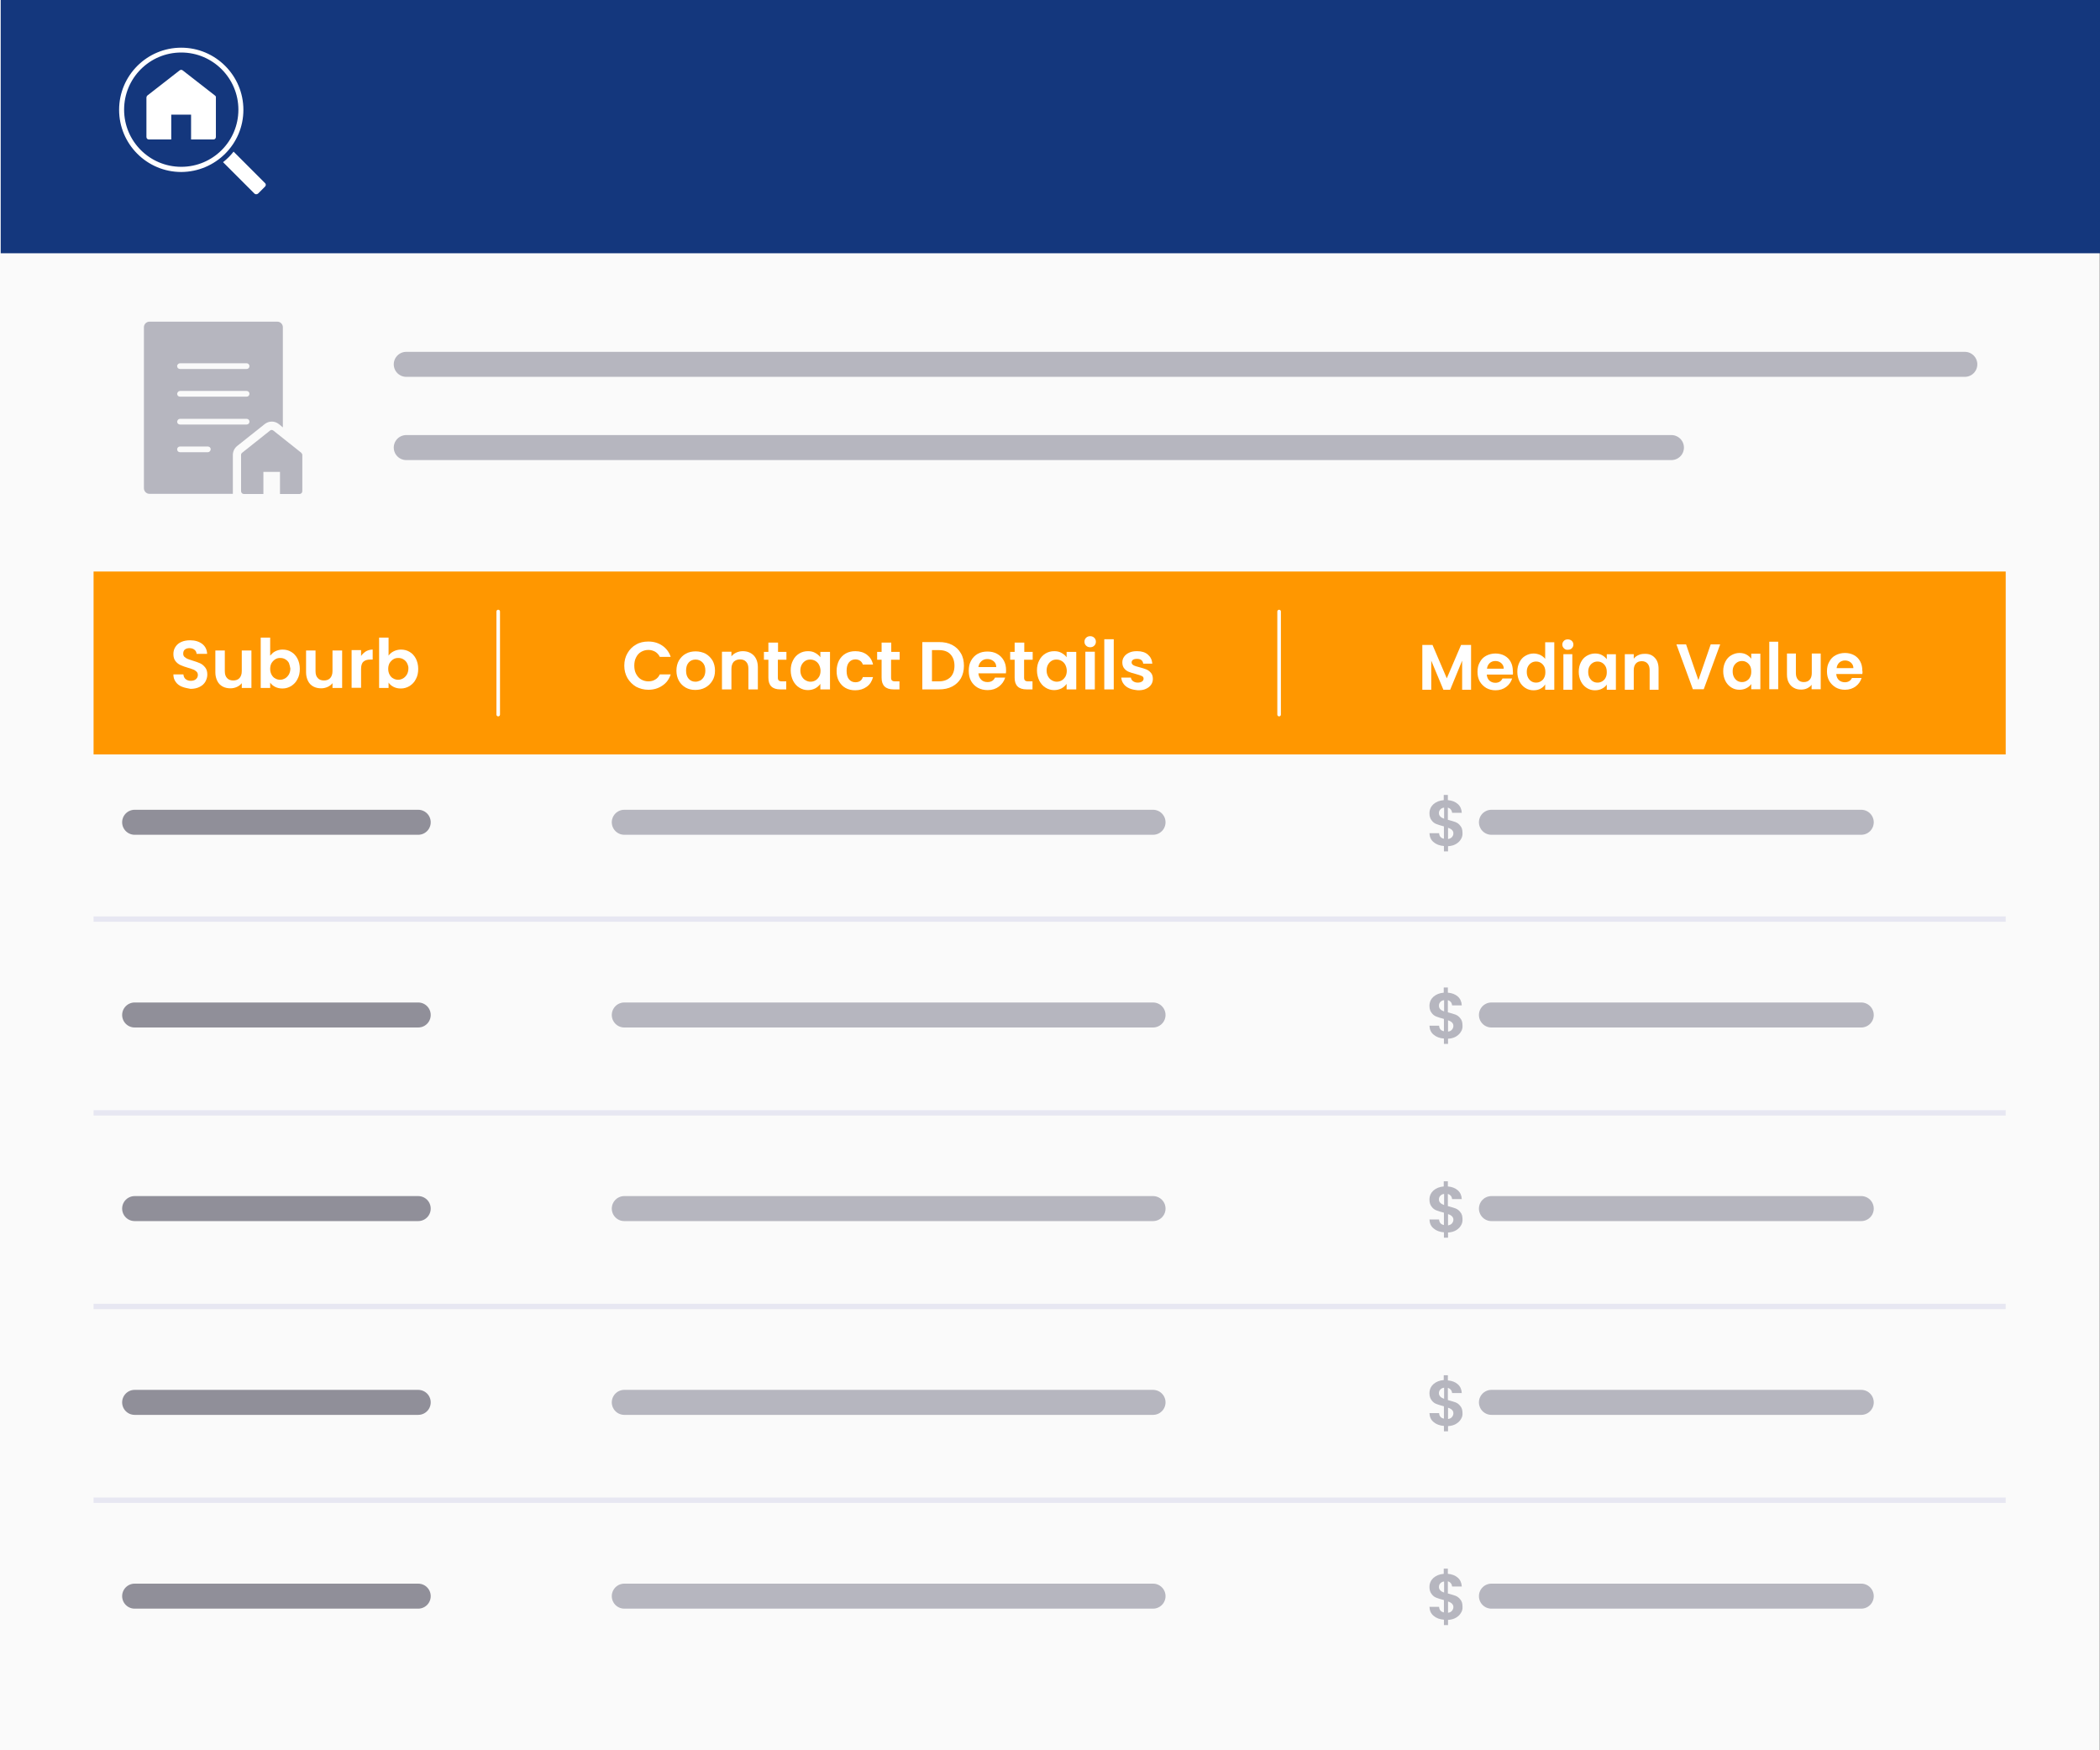 <?xml version="1.0" encoding="utf-8"?>
<!-- Generator: Adobe Illustrator 26.2.1, SVG Export Plug-In . SVG Version: 6.00 Build 0)  -->
<svg version="1.1" id="Layer_1" xmlns="http://www.w3.org/2000/svg" xmlns:xlink="http://www.w3.org/1999/xlink" x="0px" y="0px"
	 viewBox="0 0 1176 980" style="enable-background:new 0 0 1176 980;" xml:space="preserve">
<rect x="0" y="0" width="1176" height="980" fill="#808080" stroke="none"/>
<style type="text/css">
	.st0{fill:#FAFAFA;}
	.st1{fill:#14377D;}
	.st2{fill:#FF9700;}
	.st3{fill:#FFFFFF;}
	.st4{fill:none;stroke:#908F99;stroke-width:14;stroke-linecap:round;stroke-linejoin:round;stroke-miterlimit:10;}
	.st5{fill:none;stroke:#B6B6BF;stroke-width:14;stroke-linecap:round;stroke-linejoin:round;stroke-miterlimit:10;}
	.st6{enable-background:new    ;}
	.st7{fill:#B6B6BF;}
	.st8{fill:none;stroke:#E7E7F2;stroke-width:3;stroke-miterlimit:10;}
	.st9{fill:none;stroke:#FFFFFF;stroke-width:2;stroke-linecap:round;stroke-linejoin:round;stroke-miterlimit:10;}
	.st10{fill:none;}
</style>
<rect x="-0.2" y="-2.2" class="st0" width="1176" height="984.4"/>
<rect x="0.4" y="-2.2" class="st1" width="1176" height="144"/>
<rect x="52.4" y="320" class="st2" width="1070.8" height="102.4"/>
<g>
	<path class="st3" d="M823.8,361.1v25.1h-5v-16.3l-6.7,16.3h-3.8l-6.8-16.3v16.3h-5v-25.1h5.7l8,18.7l8-18.7H823.8z"/>
	<path class="st3" d="M847.2,377.7h-14.6c0.1,1.4,0.6,2.6,1.5,3.4s2,1.2,3.3,1.2c1.9,0,3.2-0.8,4-2.4h5.4c-0.6,1.9-1.7,3.5-3.3,4.7
		s-3.6,1.9-6,1.9c-1.9,0-3.6-0.4-5.2-1.3c-1.5-0.9-2.7-2.1-3.6-3.6c-0.9-1.6-1.3-3.4-1.3-5.4c0-2.1,0.4-3.9,1.3-5.4
		c0.8-1.6,2-2.8,3.5-3.6c1.5-0.8,3.3-1.3,5.2-1.3s3.6,0.4,5.1,1.2c1.5,0.8,2.7,2,3.5,3.5s1.2,3.2,1.2,5.2
		C847.3,376.5,847.3,377.2,847.2,377.7z M842.1,374.4c0-1.3-0.5-2.3-1.4-3.1c-0.9-0.8-2-1.2-3.3-1.2c-1.2,0-2.3,0.4-3.1,1.1
		c-0.9,0.8-1.4,1.8-1.6,3.2H842.1z"/>
	<path class="st3" d="M850.9,370.8c0.8-1.6,1.9-2.8,3.3-3.6c1.4-0.8,2.9-1.3,4.6-1.3c1.3,0,2.5,0.3,3.7,0.8c1.2,0.6,2.1,1.3,2.8,2.2
		v-9.3h5.1v26.6h-5.1v-3c-0.6,1-1.5,1.8-2.6,2.4s-2.4,0.9-3.9,0.9c-1.7,0-3.2-0.4-4.6-1.3c-1.4-0.9-2.5-2.1-3.3-3.7
		s-1.2-3.4-1.2-5.4S850.1,372.4,850.9,370.8z M864.7,373.1c-0.5-0.9-1.1-1.5-1.9-2c-0.8-0.5-1.7-0.7-2.6-0.7c-0.9,0-1.8,0.2-2.6,0.7
		s-1.4,1.1-1.9,2s-0.7,1.9-0.7,3.1s0.2,2.2,0.7,3.2c0.5,0.9,1.1,1.6,1.9,2.1c0.8,0.5,1.7,0.7,2.6,0.7c0.9,0,1.8-0.2,2.6-0.7
		s1.5-1.1,1.9-2c0.5-0.9,0.7-1.9,0.7-3.1C865.4,375,865.2,374,864.7,373.1z"/>
	<path class="st3" d="M875.8,363c-0.6-0.6-0.9-1.3-0.9-2.1c0-0.8,0.3-1.5,0.9-2.1c0.6-0.6,1.3-0.8,2.2-0.8s1.6,0.3,2.2,0.8
		c0.6,0.6,0.9,1.3,0.9,2.1c0,0.8-0.3,1.5-0.9,2.1c-0.6,0.6-1.3,0.8-2.2,0.8C877.1,363.9,876.4,363.6,875.8,363z M880.5,366.3v19.9
		h-5v-19.9H880.5z"/>
	<path class="st3" d="M885.3,370.8c0.8-1.6,1.9-2.8,3.3-3.6s2.9-1.3,4.6-1.3c1.5,0,2.8,0.3,3.9,0.9c1.1,0.6,2,1.4,2.7,2.3v-2.8h5.1
		v19.9h-5.1v-2.9c-0.6,0.9-1.5,1.7-2.7,2.3c-1.1,0.6-2.5,0.9-3.9,0.9c-1.7,0-3.2-0.4-4.6-1.3c-1.4-0.9-2.5-2.1-3.3-3.7
		s-1.2-3.4-1.2-5.4S884.5,372.4,885.3,370.8z M899.1,373.1c-0.5-0.9-1.1-1.5-1.9-2c-0.8-0.5-1.7-0.7-2.6-0.7c-0.9,0-1.8,0.2-2.6,0.7
		s-1.4,1.1-1.9,2s-0.7,1.9-0.7,3.1s0.2,2.2,0.7,3.2c0.5,0.9,1.1,1.6,1.9,2.1c0.8,0.5,1.7,0.7,2.6,0.7c0.9,0,1.8-0.2,2.6-0.7
		s1.5-1.1,1.9-2c0.5-0.9,0.7-1.9,0.7-3.1C899.8,375,899.6,374,899.1,373.1z"/>
	<path class="st3" d="M926.6,368.2c1.5,1.5,2.2,3.6,2.2,6.3v11.7h-5v-11c0-1.6-0.4-2.8-1.2-3.7c-0.8-0.9-1.9-1.3-3.2-1.3
		c-1.4,0-2.5,0.4-3.3,1.3s-1.2,2.1-1.2,3.7v11h-5v-19.9h5v2.5c0.7-0.9,1.5-1.5,2.6-2c1-0.5,2.2-0.7,3.4-0.7
		C923.3,366,925.2,366.7,926.6,368.2z"/>
	<g>
		<path class="st3" d="M963.3,360.8l-9.2,25.1H948l-9.2-25.1h5.4l6.9,20l6.9-20H963.3z"/>
		<path class="st3" d="M966.2,370.5c0.8-1.6,1.9-2.8,3.3-3.6s2.9-1.3,4.6-1.3c1.5,0,2.8,0.3,3.9,0.9c1.1,0.6,2,1.4,2.7,2.3V366h5.1
			v19.9h-5.1V383c-0.6,0.9-1.5,1.7-2.7,2.3c-1.1,0.6-2.5,0.9-3.9,0.9c-1.7,0-3.2-0.4-4.6-1.3c-1.4-0.9-2.5-2.1-3.3-3.7
			s-1.2-3.4-1.2-5.4C965,373.8,965.4,372.1,966.2,370.5z M980,372.8c-0.5-0.9-1.1-1.5-1.9-2c-0.8-0.5-1.7-0.7-2.6-0.7
			c-0.9,0-1.8,0.2-2.6,0.7s-1.4,1.1-1.9,2s-0.7,1.9-0.7,3.1s0.2,2.2,0.7,3.2c0.5,0.9,1.1,1.6,1.9,2.1c0.8,0.5,1.7,0.7,2.6,0.7
			c0.9,0,1.8-0.2,2.6-0.7s1.5-1.1,1.9-2c0.5-0.9,0.7-1.9,0.7-3.1C980.7,374.7,980.5,373.7,980,372.8z"/>
		<path class="st3" d="M995.8,359.3v26.6h-5v-26.6H995.8z"/>
		<path class="st3" d="M1019.6,366v19.9h-5.1v-2.5c-0.6,0.9-1.5,1.5-2.5,2s-2.2,0.7-3.4,0.7c-1.6,0-2.9-0.3-4.1-1
			c-1.2-0.7-2.1-1.6-2.8-2.9s-1-2.8-1-4.6v-11.7h5v11c0,1.6,0.4,2.8,1.2,3.7c0.8,0.9,1.9,1.3,3.2,1.3c1.4,0,2.5-0.4,3.3-1.3
			s1.2-2.1,1.2-3.7v-11h5L1019.6,366L1019.6,366z"/>
		<path class="st3" d="M1042.9,377.4h-14.6c0.1,1.4,0.6,2.6,1.5,3.4s2,1.2,3.3,1.2c1.9,0,3.2-0.8,4-2.4h5.4
			c-0.6,1.9-1.7,3.5-3.3,4.7s-3.6,1.9-6,1.9c-1.9,0-3.6-0.4-5.2-1.3c-1.5-0.9-2.7-2.1-3.6-3.6c-0.9-1.6-1.3-3.4-1.3-5.4
			c0-2.1,0.4-3.9,1.3-5.4c0.8-1.6,2-2.8,3.5-3.6c1.5-0.8,3.3-1.3,5.2-1.3s3.6,0.4,5.1,1.2c1.5,0.8,2.7,2,3.5,3.5
			c0.8,1.5,1.2,3.2,1.2,5.2C1043.1,376.2,1043,376.9,1042.9,377.4z M1037.9,374.1c0-1.3-0.5-2.3-1.4-3.1c-0.9-0.8-2-1.2-3.3-1.2
			c-1.2,0-2.3,0.4-3.1,1.1c-0.9,0.8-1.4,1.8-1.6,3.2H1037.9z"/>
	</g>
</g>
<g>
	<line class="st4" x1="75.4" y1="460.4" x2="234.2" y2="460.4"/>
	<line class="st5" x1="349.6" y1="460.4" x2="645.7" y2="460.4"/>
	<line class="st5" x1="835.2" y1="460.4" x2="1042.3" y2="460.4"/>
	<g class="st6">
		<path class="st7" d="M818.1,469.9c-0.6,1.1-1.6,2-2.8,2.7c-1.2,0.7-2.7,1.1-4.4,1.2v2.9h-2.3v-3c-2.4-0.2-4.3-0.9-5.8-2.2
			c-1.5-1.2-2.2-2.9-2.3-5h5.4c0.1,1.7,1,2.8,2.7,3.1v-6.9c-1.7-0.4-3.1-0.9-4.2-1.3c-1.1-0.4-2-1.1-2.7-2.1c-0.8-1-1.2-2.3-1.2-3.9
			c0-2.1,0.8-3.8,2.2-5.1c1.5-1.3,3.4-2.1,5.8-2.3v-2.9h2.3v2.9c2.3,0.2,4.1,0.9,5.5,2.1c1.4,1.2,2.2,2.9,2.3,5h-5.4
			c-0.1-0.7-0.3-1.3-0.7-1.8c-0.4-0.5-1-0.9-1.7-1.1v6.8c1.8,0.5,3.2,0.9,4.3,1.3c1,0.4,2,1.1,2.7,2.1c0.8,0.9,1.2,2.2,1.2,3.9
			C819.1,467.6,818.8,468.8,818.1,469.9z M806.6,457.2c0.5,0.5,1.2,0.9,2.1,1.2v-6.2c-0.9,0.1-1.5,0.4-2.1,1
			c-0.5,0.5-0.8,1.2-0.8,2.1C805.8,456.1,806.1,456.7,806.6,457.2z M813.1,468.7c0.5-0.6,0.8-1.3,0.8-2.1c0-0.8-0.3-1.4-0.8-1.9
			s-1.2-0.9-2.2-1.2v6.3C811.9,469.6,812.6,469.2,813.1,468.7z"/>
	</g>
</g>
<g>
	<line class="st4" x1="75.4" y1="568.3" x2="234.2" y2="568.3"/>
	<line class="st5" x1="349.6" y1="568.3" x2="645.7" y2="568.3"/>
	<line class="st5" x1="835.2" y1="568.3" x2="1042.3" y2="568.3"/>
	<g class="st6">
		<path class="st7" d="M818.1,577.7c-0.6,1.1-1.6,2-2.8,2.7c-1.2,0.7-2.7,1.1-4.4,1.2v2.9h-2.3v-3c-2.4-0.2-4.3-0.9-5.8-2.2
			c-1.5-1.2-2.2-2.9-2.3-5h5.4c0.1,1.7,1,2.8,2.7,3.1v-6.9c-1.7-0.4-3.1-0.9-4.2-1.3c-1.1-0.4-2-1.1-2.7-2.1c-0.8-1-1.2-2.3-1.2-3.9
			c0-2.1,0.8-3.8,2.2-5.1c1.5-1.3,3.4-2.1,5.8-2.3v-2.9h2.3v2.9c2.3,0.2,4.1,0.9,5.5,2.1c1.4,1.2,2.2,2.9,2.3,5h-5.4
			c-0.1-0.7-0.3-1.3-0.7-1.8c-0.4-0.5-1-0.9-1.7-1.1v6.8c1.8,0.5,3.2,0.9,4.3,1.3c1,0.4,2,1.1,2.7,2.1c0.8,0.9,1.2,2.2,1.2,3.9
			C819.1,575.5,818.8,576.7,818.1,577.7z M806.6,565.1c0.5,0.5,1.2,0.9,2.1,1.2V560c-0.9,0.1-1.5,0.4-2.1,1
			c-0.5,0.5-0.8,1.2-0.8,2.1C805.8,563.9,806.1,564.6,806.6,565.1z M813.1,576.5c0.5-0.6,0.8-1.3,0.8-2.1c0-0.8-0.3-1.4-0.8-1.9
			s-1.2-0.9-2.2-1.2v6.3C811.9,577.5,812.6,577.1,813.1,576.5z"/>
	</g>
</g>
<g>
	<line class="st4" x1="75.4" y1="676.7" x2="234.2" y2="676.7"/>
	<line class="st5" x1="349.6" y1="676.7" x2="645.7" y2="676.7"/>
	<line class="st5" x1="835.2" y1="676.7" x2="1042.3" y2="676.7"/>
	<g class="st6">
		<path class="st7" d="M818.1,686.2c-0.6,1.1-1.6,2-2.8,2.7c-1.2,0.7-2.7,1.1-4.4,1.2v2.9h-2.3v-3c-2.4-0.2-4.3-0.9-5.8-2.2
			c-1.5-1.2-2.2-2.9-2.3-5h5.4c0.1,1.7,1,2.8,2.7,3.1v-6.9c-1.7-0.4-3.1-0.9-4.2-1.3c-1.1-0.4-2-1.1-2.7-2.1c-0.8-1-1.2-2.3-1.2-3.9
			c0-2.1,0.8-3.8,2.2-5.1c1.5-1.3,3.4-2.1,5.8-2.3v-2.9h2.3v2.9c2.3,0.2,4.1,0.9,5.5,2.1c1.4,1.2,2.2,2.9,2.3,5h-5.4
			c-0.1-0.7-0.3-1.3-0.7-1.8c-0.4-0.5-1-0.9-1.7-1.1v6.8c1.8,0.5,3.2,0.9,4.3,1.3c1,0.4,2,1.1,2.7,2.1c0.8,0.9,1.2,2.2,1.2,3.9
			C819.1,683.9,818.8,685.1,818.1,686.2z M806.6,673.5c0.5,0.5,1.2,0.9,2.1,1.2v-6.2c-0.9,0.1-1.5,0.4-2.1,1
			c-0.5,0.5-0.8,1.2-0.8,2.1C805.8,672.4,806.1,673,806.6,673.5z M813.1,685c0.5-0.6,0.8-1.3,0.8-2.1c0-0.8-0.3-1.4-0.8-1.9
			s-1.2-0.9-2.2-1.2v6.3C811.9,685.9,812.6,685.6,813.1,685z"/>
	</g>
</g>
<g>
	<line class="st4" x1="75.4" y1="785.2" x2="234.2" y2="785.2"/>
	<line class="st5" x1="349.6" y1="785.2" x2="645.7" y2="785.2"/>
	<line class="st5" x1="835.2" y1="785.2" x2="1042.3" y2="785.2"/>
	<g class="st6">
		<path class="st7" d="M818.1,794.6c-0.6,1.1-1.6,2-2.8,2.7c-1.2,0.7-2.7,1.1-4.4,1.2v2.9h-2.3v-3c-2.4-0.2-4.3-0.9-5.8-2.2
			c-1.5-1.2-2.2-2.9-2.3-5h5.4c0.1,1.7,1,2.8,2.7,3.1v-6.9c-1.7-0.4-3.1-0.9-4.2-1.3c-1.1-0.4-2-1.1-2.7-2.1c-0.8-1-1.2-2.3-1.2-3.9
			c0-2.1,0.8-3.8,2.2-5.1c1.5-1.3,3.4-2.1,5.8-2.3V770h2.3v2.9c2.3,0.2,4.1,0.9,5.5,2.1c1.4,1.2,2.2,2.9,2.3,5h-5.4
			c-0.1-0.7-0.3-1.3-0.7-1.8c-0.4-0.5-1-0.9-1.7-1.1v6.8c1.8,0.5,3.2,0.9,4.3,1.3c1,0.4,2,1.1,2.7,2.1c0.8,0.9,1.2,2.2,1.2,3.9
			C819.1,792.4,818.8,793.6,818.1,794.6z M806.6,782c0.5,0.5,1.2,0.9,2.1,1.2v-6.2c-0.9,0.1-1.5,0.4-2.1,1c-0.5,0.5-0.8,1.2-0.8,2.1
			C805.8,780.8,806.1,781.5,806.6,782z M813.1,793.4c0.5-0.6,0.8-1.3,0.8-2.1c0-0.8-0.3-1.4-0.8-1.9s-1.2-0.9-2.2-1.2v6.3
			C811.9,794.4,812.6,794,813.1,793.4z"/>
	</g>
</g>
<g>
	<line class="st4" x1="75.4" y1="893.7" x2="234.2" y2="893.7"/>
	<line class="st5" x1="349.6" y1="893.7" x2="645.7" y2="893.7"/>
	<line class="st5" x1="835.2" y1="893.7" x2="1042.3" y2="893.7"/>
	<g class="st6">
		<path class="st7" d="M818.1,903.1c-0.6,1.1-1.6,2-2.8,2.7c-1.2,0.7-2.7,1.1-4.4,1.2v2.9h-2.3v-3c-2.4-0.2-4.3-0.9-5.8-2.2
			c-1.5-1.2-2.2-2.9-2.3-5h5.4c0.1,1.7,1,2.8,2.7,3.1v-6.9c-1.7-0.4-3.1-0.9-4.2-1.3c-1.1-0.4-2-1.1-2.7-2.1c-0.8-1-1.2-2.3-1.2-3.9
			c0-2.1,0.8-3.8,2.2-5.1c1.5-1.3,3.4-2.1,5.8-2.3v-2.9h2.3v2.9c2.3,0.2,4.1,0.9,5.5,2.1c1.4,1.2,2.2,2.9,2.3,5h-5.4
			c-0.1-0.7-0.3-1.3-0.7-1.8c-0.4-0.5-1-0.9-1.7-1.1v6.8c1.8,0.5,3.2,0.9,4.3,1.3c1,0.4,2,1.1,2.7,2.1c0.8,0.9,1.2,2.2,1.2,3.9
			C819.1,900.9,818.8,902.1,818.1,903.1z M806.6,890.5c0.5,0.5,1.2,0.9,2.1,1.2v-6.2c-0.9,0.1-1.5,0.4-2.1,1
			c-0.5,0.5-0.8,1.2-0.8,2.1C805.8,889.3,806.1,890,806.6,890.5z M813.1,901.9c0.5-0.6,0.8-1.3,0.8-2.1c0-0.8-0.3-1.4-0.8-1.9
			s-1.2-0.9-2.2-1.2v6.3C811.9,902.9,812.6,902.5,813.1,901.9z"/>
	</g>
</g>
<line class="st8" x1="1123.2" y1="514.6" x2="52.4" y2="514.6"/>
<line class="st8" x1="1123.2" y1="623.1" x2="52.4" y2="623.1"/>
<line class="st8" x1="1123.2" y1="731.5" x2="52.4" y2="731.5"/>
<line class="st8" x1="1123.2" y1="840" x2="52.4" y2="840"/>
<line class="st5" x1="227.5" y1="204" x2="1100.3" y2="204"/>
<line class="st5" x1="227.5" y1="250.6" x2="936" y2="250.6"/>
<line class="st9" x1="279" y1="342.4" x2="279" y2="400.1"/>
<line class="st9" x1="716.3" y1="342.4" x2="716.3" y2="400.1"/>
<rect x="181.5" y="56.5" class="st10" width="899" height="45.5"/>
<g>
	<g>
		<path class="st3" d="M120.4,53.5l-18.1-14.1c-0.5-0.4-1.2-0.4-1.7,0L82.5,53.5c-0.3,0.3-0.5,0.7-0.5,1.1v22.1
			c0,0.8,0.6,1.4,1.4,1.4h12.5V64.2H107v13.9h12.5c0.8,0,1.4-0.6,1.4-1.4V54.6C121,54.2,120.8,53.8,120.4,53.5z"/>
		<path class="st3" d="M148.4,102.5l-17.6-17.6c-1.7,2.2-3.7,4.2-5.9,5.9l17.6,17.6c0.5,0.5,1.4,0.5,2,0l3.9-3.9
			C149,103.9,149,103,148.4,102.5z"/>
		<path class="st3" d="M101.5,96.3c-19.2,0-34.8-15.6-34.8-34.8s15.6-34.8,34.8-34.8s34.8,15.6,34.8,34.8S120.7,96.2,101.5,96.3z
			 M101.5,29.4c-17.7,0-32,14.3-32,32s14.3,32,32,32s32-14.3,32-32C133.5,43.8,119.2,29.4,101.5,29.4z"/>
	</g>
</g>
<g>
	<g>
		<path class="st7" d="M130.4,254.7c0-1.9,0.9-3.7,2.3-4.9l15.6-12.4c2.3-1.8,5.5-1.8,7.8,0l2.3,1.9v-56.1c0-1.7-1.4-3.1-3.1-3.1
			H83.7c-1.7,0-3.1,1.4-3.1,3.1v90.2c0,1.7,1.4,3.1,3.1,3.1h46.7V254.7z M100.8,203.4h37.3c0.9,0,1.6,0.7,1.6,1.6s-0.7,1.6-1.6,1.6
			h-37.3c-0.9,0-1.6-0.7-1.6-1.6S100,203.4,100.8,203.4z M100.8,218.9h37.3c0.9,0,1.6,0.7,1.6,1.6c0,0.9-0.7,1.6-1.6,1.6h-37.3
			c-0.9,0-1.6-0.7-1.6-1.6C99.3,219.6,100,218.9,100.8,218.9z M100.8,234.5h37.3c0.9,0,1.6,0.7,1.6,1.6c0,0.9-0.7,1.6-1.6,1.6h-37.3
			c-0.9,0-1.6-0.7-1.6-1.6C99.3,235.2,100,234.5,100.8,234.5z M116.4,253.2h-15.6c-0.9,0-1.6-0.7-1.6-1.6c0-0.9,0.7-1.6,1.6-1.6
			h15.6c0.9,0,1.6,0.7,1.6,1.6C117.9,252.5,117.2,253.2,116.4,253.2z"/>
		<path class="st7" d="M168.7,253.5l-15.6-12.4c-0.6-0.5-1.4-0.5-1.9,0l-15.6,12.4c-0.4,0.3-0.6,0.7-0.6,1.2V275
			c0,0.9,0.7,1.6,1.6,1.6h10.9v-12.4h9.3v12.4h10.9c0.9,0,1.6-0.7,1.6-1.6v-20.2C169.3,254.3,169,253.8,168.7,253.5z"/>
	</g>
</g>
<g>
	<path class="st3" d="M101.9,384.5c-1.5-0.6-2.7-1.5-3.5-2.7c-0.9-1.2-1.3-2.6-1.3-4.2h5.6c0.1,1.1,0.5,2,1.2,2.6s1.7,1,2.9,1
		c1.2,0,2.2-0.3,2.9-0.9s1.1-1.4,1.1-2.3c0-0.8-0.2-1.4-0.7-1.9s-1.1-0.9-1.8-1.2c-0.7-0.3-1.7-0.6-3-1c-1.7-0.5-3.1-1-4.2-1.5
		c-1.1-0.5-2-1.2-2.8-2.2s-1.2-2.3-1.2-4c0-1.6,0.4-2.9,1.2-4.1s1.9-2.1,3.3-2.7c1.4-0.6,3-0.9,4.9-0.9c2.7,0,5,0.7,6.7,2
		s2.7,3.2,2.8,5.6h-5.9c-0.1-0.9-0.4-1.7-1.2-2.3c-0.7-0.6-1.7-0.9-2.9-0.9c-1,0-1.9,0.3-2.5,0.8c-0.6,0.5-0.9,1.3-0.9,2.3
		c0,0.7,0.2,1.3,0.7,1.8s1.1,0.8,1.7,1.1c0.7,0.3,1.7,0.6,2.9,1c1.7,0.5,3.1,1,4.2,1.5c1.1,0.5,2,1.3,2.8,2.3s1.2,2.3,1.2,4
		c0,1.4-0.4,2.7-1.1,4c-0.7,1.2-1.8,2.2-3.2,2.9c-1.4,0.7-3.1,1.1-5.1,1.1C105.1,385.4,103.4,385.1,101.9,384.5z"/>
	<path class="st3" d="M140.8,364.1v21.1h-5.4v-2.7c-0.7,0.9-1.6,1.6-2.7,2.1c-1.1,0.5-2.3,0.8-3.6,0.8c-1.6,0-3.1-0.3-4.4-1
		s-2.3-1.7-3-3.1s-1.1-3-1.1-4.8v-12.3h5.3v11.6c0,1.7,0.4,3,1.3,3.9c0.8,0.9,2,1.3,3.4,1.3c1.5,0,2.6-0.4,3.5-1.3
		c0.8-0.9,1.3-2.2,1.3-3.9v-11.6h5.4V364.1z"/>
	<path class="st3" d="M154.1,364.7c1.2-0.6,2.6-1,4.1-1c1.8,0,3.4,0.4,4.9,1.3s2.6,2.1,3.5,3.8c0.8,1.6,1.3,3.5,1.3,5.7
		s-0.4,4.1-1.3,5.7c-0.8,1.7-2,2.9-3.5,3.9c-1.5,0.9-3.1,1.4-4.9,1.4c-1.6,0-2.9-0.3-4.1-0.9c-1.2-0.6-2.1-1.4-2.8-2.4v3H146V357
		h5.3v10.1C152.1,366.2,152.9,365.3,154.1,364.7z M161.8,371.2c-0.5-0.9-1.2-1.6-2.1-2.1c-0.8-0.5-1.8-0.7-2.8-0.7s-1.9,0.2-2.7,0.7
		s-1.5,1.2-2.1,2.1c-0.5,0.9-0.8,2-0.8,3.3s0.3,2.4,0.8,3.3s1.2,1.7,2.1,2.1c0.8,0.5,1.8,0.7,2.7,0.7c1,0,1.9-0.3,2.8-0.8
		c0.8-0.5,1.5-1.2,2.1-2.2c0.5-0.9,0.8-2.1,0.8-3.3C162.4,373.3,162.2,372.2,161.8,371.2z"/>
	<path class="st3" d="M191.6,364.1v21.1h-5.4v-2.7c-0.7,0.9-1.6,1.6-2.7,2.1c-1.1,0.5-2.3,0.8-3.6,0.8c-1.6,0-3.1-0.3-4.4-1
		c-1.3-0.7-2.3-1.7-3-3.1s-1.1-3-1.1-4.8v-12.3h5.3v11.6c0,1.7,0.4,3,1.3,3.9c0.8,0.9,2,1.3,3.4,1.3c1.5,0,2.6-0.4,3.5-1.3
		c0.8-0.9,1.3-2.2,1.3-3.9v-11.6h5.4V364.1z"/>
	<path class="st3" d="M204.9,364.7c1.1-0.6,2.4-1,3.8-1v5.6h-1.4c-1.7,0-2.9,0.4-3.8,1.2s-1.3,2.2-1.3,4.1v10.5h-5.3V364h5.3v3.3
		C202.9,366.2,203.9,365.4,204.9,364.7z"/>
	<path class="st3" d="M220.4,364.7c1.2-0.6,2.6-1,4.1-1c1.8,0,3.4,0.4,4.9,1.3s2.6,2.1,3.5,3.8c0.8,1.6,1.3,3.5,1.3,5.7
		s-0.4,4.1-1.3,5.7c-0.8,1.7-2,2.9-3.5,3.9c-1.5,0.9-3.1,1.4-4.9,1.4c-1.6,0-2.9-0.3-4.1-0.9c-1.2-0.6-2.1-1.4-2.8-2.4v3h-5.3V357
		h5.3v10.1C218.2,366.2,219.2,365.3,220.4,364.7z M227.9,371.2c-0.5-0.9-1.2-1.6-2.1-2.1c-0.8-0.5-1.8-0.7-2.8-0.7s-1.9,0.2-2.7,0.7
		s-1.5,1.2-2.1,2.1c-0.5,0.9-0.8,2-0.8,3.3s0.3,2.4,0.8,3.3s1.2,1.7,2.1,2.1c0.8,0.5,1.8,0.7,2.7,0.7c1,0,1.9-0.3,2.8-0.8
		c0.8-0.5,1.5-1.2,2.1-2.2c0.5-0.9,0.8-2.1,0.8-3.3C228.8,373.3,228.4,372.2,227.9,371.2z"/>
</g>
<g>
	<path class="st3" d="M351.4,365.7c1.2-2.1,2.8-3.7,4.8-4.8c2-1.2,4.3-1.7,6.9-1.7c3,0,5.6,0.8,7.8,2.3c2.2,1.5,3.8,3.6,4.7,6.3
		h-6.1c-0.6-1.3-1.5-2.2-2.6-2.9c-1.1-0.6-2.4-1-3.8-1c-1.5,0-2.9,0.4-4.1,1.1s-2.1,1.7-2.8,3.1c-0.7,1.3-1,2.9-1,4.6s0.3,3.3,1,4.6
		s1.6,2.4,2.8,3.1c1.2,0.7,2.6,1.1,4.1,1.1c1.4,0,2.7-0.3,3.8-1c1.1-0.6,2-1.6,2.6-2.9h6.1c-0.9,2.7-2.4,4.8-4.7,6.3
		c-2.2,1.5-4.8,2.3-7.8,2.3c-2.5,0-4.8-0.6-6.9-1.7c-2-1.2-3.6-2.8-4.8-4.8c-1.2-2.1-1.8-4.4-1.8-7S350.2,367.7,351.4,365.7z"/>
	<path class="st3" d="M384,385c-1.6-0.9-2.9-2.2-3.8-3.8c-0.9-1.6-1.4-3.5-1.4-5.7s0.5-4.1,1.4-5.7c1-1.6,2.2-2.9,3.9-3.8
		c1.6-0.9,3.5-1.3,5.5-1.3s3.9,0.5,5.5,1.3c1.6,0.9,2.9,2.2,3.9,3.8c0.9,1.6,1.4,3.5,1.4,5.7s-0.5,4.1-1.5,5.7s-2.3,2.9-4,3.8
		s-3.5,1.3-5.6,1.3C387.4,386.3,385.6,385.9,384,385z M392.2,381c0.8-0.5,1.5-1.2,2-2.1s0.8-2.1,0.8-3.4c0-2-0.5-3.5-1.6-4.6
		s-2.3-1.6-3.9-1.6c-1.5,0-2.8,0.5-3.8,1.6s-1.5,2.6-1.5,4.6s0.5,3.5,1.5,4.6s2.3,1.6,3.8,1.6C390.4,381.7,391.3,381.4,392.2,381z"
		/>
	<path class="st3" d="M422.1,367c1.5,1.6,2.3,3.8,2.3,6.6V386h-5.3v-11.6c0-1.7-0.4-3-1.3-3.9c-0.8-0.9-2-1.3-3.4-1.3
		c-1.5,0-2.6,0.5-3.5,1.3c-0.8,0.9-1.3,2.2-1.3,3.9V386h-5.3v-21.1h5.3v2.6c0.7-0.9,1.6-1.6,2.7-2.1s2.3-0.8,3.6-0.8
		C418.5,364.6,420.5,365.4,422.1,367z"/>
	<path class="st3" d="M435.6,369.3v10.2c0,0.7,0.2,1.2,0.5,1.5s0.9,0.5,1.7,0.5h2.5v4.5H437c-4.5,0-6.7-2.2-6.7-6.5v-10.1h-2.5V365
		h2.5v-5.2h5.4v5.2h4.7v4.4h-4.8V369.3z"/>
	<path class="st3" d="M444.1,369.7c0.8-1.6,2-2.9,3.5-3.8s3.1-1.3,4.9-1.3c1.6,0,2.9,0.3,4.1,1s2.1,1.4,2.8,2.4v-3h5.4v21h-5.4v-3.1
		c-0.7,1-1.6,1.8-2.8,2.5c-1.2,0.6-2.6,1-4.2,1c-1.8,0-3.4-0.5-4.8-1.4c-1.5-0.9-2.6-2.2-3.5-3.9c-0.8-1.7-1.3-3.6-1.3-5.7
		C442.8,373.2,443.2,371.4,444.1,369.7z M458.6,372.1c-0.5-0.9-1.2-1.6-2.1-2.1s-1.8-0.7-2.8-0.7s-1.9,0.2-2.7,0.7
		c-0.8,0.5-1.5,1.2-2,2.1s-0.8,2-0.8,3.3s0.3,2.4,0.8,3.3s1.2,1.7,2.1,2.2s1.8,0.8,2.7,0.8c1,0,1.9-0.2,2.8-0.7s1.5-1.2,2.1-2.1
		c0.5-0.9,0.8-2,0.8-3.3S459.1,373,458.6,372.1z"/>
	<path class="st3" d="M469.9,369.7c0.9-1.6,2.1-2.9,3.7-3.8s3.4-1.3,5.4-1.3c2.6,0,4.8,0.7,6.5,2s2.9,3.1,3.4,5.5h-5.7
		c-0.3-0.9-0.8-1.6-1.5-2.1s-1.6-0.8-2.7-0.8c-1.5,0-2.7,0.6-3.6,1.7s-1.3,2.7-1.3,4.7s0.4,3.6,1.3,4.7s2.1,1.7,3.6,1.7
		c2.2,0,3.6-1,4.2-2.9h5.7c-0.6,2.3-1.7,4.1-3.5,5.4s-3.9,2-6.5,2c-2,0-3.8-0.4-5.4-1.3s-2.8-2.2-3.7-3.8c-0.9-1.6-1.3-3.5-1.3-5.7
		S469,371.4,469.9,369.7z"/>
	<path class="st3" d="M499,369.3v10.2c0,0.7,0.2,1.2,0.5,1.5s0.9,0.5,1.7,0.5h2.5v4.5h-3.3c-4.5,0-6.7-2.2-6.7-6.5v-10.1h-2.5V365
		h2.5v-5.2h5.4v5.2h4.7v4.4H499V369.3z"/>
	<path class="st3" d="M533.2,361.1c2.1,1.1,3.7,2.6,4.9,4.7c1.2,2,1.7,4.4,1.7,7c0,2.7-0.6,5-1.7,7c-1.2,2-2.8,3.5-4.9,4.6
		s-4.6,1.6-7.4,1.6h-9.3v-26.5h9.3C528.7,359.5,531.1,360,533.2,361.1z M532.2,379.2c1.5-1.5,2.3-3.7,2.3-6.4c0-2.8-0.8-4.9-2.3-6.5
		s-3.7-2.3-6.5-2.3h-3.8v17.5h3.8C528.5,381.5,530.6,380.7,532.2,379.2z"/>
	<path class="st3" d="M563.3,377h-15.4c0.1,1.5,0.7,2.7,1.6,3.6c0.9,0.9,2.1,1.3,3.5,1.3c2,0,3.4-0.8,4.2-2.5h5.7
		c-0.6,2-1.8,3.7-3.5,5c-1.7,1.3-3.8,2-6.3,2c-2,0-3.8-0.4-5.5-1.3c-1.6-0.9-2.9-2.2-3.8-3.8c-0.9-1.6-1.3-3.5-1.3-5.7
		s0.4-4.1,1.3-5.7c0.9-1.6,2.1-2.9,3.7-3.8c1.6-0.9,3.4-1.3,5.5-1.3c2,0,3.8,0.4,5.4,1.3s2.8,2.1,3.7,3.7s1.3,3.4,1.3,5.5
		C563.4,375.8,563.4,376.4,563.3,377z M557.9,373.5c0-1.4-0.5-2.5-1.5-3.3s-2.1-1.2-3.5-1.2c-1.3,0-2.4,0.4-3.3,1.2
		c-0.9,0.8-1.5,1.9-1.7,3.3H557.9z"/>
	<path class="st3" d="M573.5,369.3v10.2c0,0.7,0.2,1.2,0.5,1.5s0.9,0.5,1.7,0.5h2.5v4.5h-3.3c-4.5,0-6.7-2.2-6.7-6.5v-10.1h-2.5V365
		h2.5v-5.2h5.4v5.2h4.7v4.4h-4.8V369.3z"/>
	<path class="st3" d="M582,369.7c0.8-1.6,2-2.9,3.5-3.8s3.1-1.3,4.9-1.3c1.6,0,2.9,0.3,4.1,1s2.1,1.4,2.8,2.4v-3h5.4v21h-5.4v-3.1
		c-0.7,1-1.6,1.8-2.8,2.5c-1.2,0.6-2.6,1-4.2,1c-1.8,0-3.4-0.5-4.8-1.4c-1.5-0.9-2.6-2.2-3.5-3.9c-0.8-1.7-1.3-3.6-1.3-5.7
		C580.7,373.2,581.1,371.4,582,369.7z M596.5,372.1c-0.5-0.9-1.2-1.6-2.1-2.1s-1.8-0.7-2.8-0.7s-1.9,0.2-2.7,0.7s-1.5,1.2-2,2.1
		s-0.8,2-0.8,3.3s0.3,2.4,0.8,3.3s1.2,1.7,2.1,2.2s1.8,0.8,2.7,0.8c1,0,1.9-0.2,2.8-0.7c0.9-0.5,1.5-1.2,2.1-2.1
		c0.5-0.9,0.8-2,0.8-3.3S597,373,596.5,372.1z"/>
	<path class="st3" d="M608.2,361.5c-0.6-0.6-0.9-1.3-0.9-2.2s0.3-1.6,0.9-2.2c0.6-0.6,1.4-0.9,2.3-0.9c0.9,0,1.7,0.3,2.3,0.9
		s0.9,1.3,0.9,2.2s-0.3,1.6-0.9,2.2c-0.6,0.6-1.4,0.9-2.3,0.9S608.8,362.1,608.2,361.5z M613.1,364.9V386h-5.3v-21.1H613.1z"/>
	<path class="st3" d="M623.7,357.9V386h-5.3v-28.1H623.7z"/>
	<path class="st3" d="M632.4,385.4c-1.4-0.6-2.5-1.5-3.2-2.5c-0.8-1.1-1.2-2.2-1.3-3.5h5.4c0.1,0.8,0.5,1.5,1.2,2s1.6,0.8,2.6,0.8
		s1.8-0.2,2.4-0.6c0.6-0.4,0.9-0.9,0.9-1.6s-0.3-1.2-1-1.5s-1.8-0.7-3.3-1.1c-1.6-0.4-2.9-0.8-3.9-1.2s-1.9-1-2.6-1.9
		c-0.7-0.8-1.1-2-1.1-3.4c0-1.2,0.3-2.2,1-3.2s1.6-1.7,2.9-2.3c1.3-0.6,2.7-0.8,4.4-0.8c2.5,0,4.5,0.6,6,1.9s2.3,2.9,2.5,5.1h-5.1
		c-0.1-0.8-0.4-1.5-1-2s-1.5-0.7-2.5-0.7s-1.7,0.2-2.2,0.5c-0.5,0.4-0.8,0.8-0.8,1.5s0.4,1.2,1.1,1.6c0.7,0.4,1.8,0.7,3.3,1.1
		s2.8,0.8,3.8,1.2c1,0.4,1.8,1,2.6,1.9c0.7,0.8,1.1,2,1.1,3.4c0,1.2-0.3,2.3-1,3.3s-1.6,1.7-2.9,2.3s-2.7,0.8-4.4,0.8
		C635.3,386.3,633.7,386,632.4,385.4z"/>
</g>
</svg>

